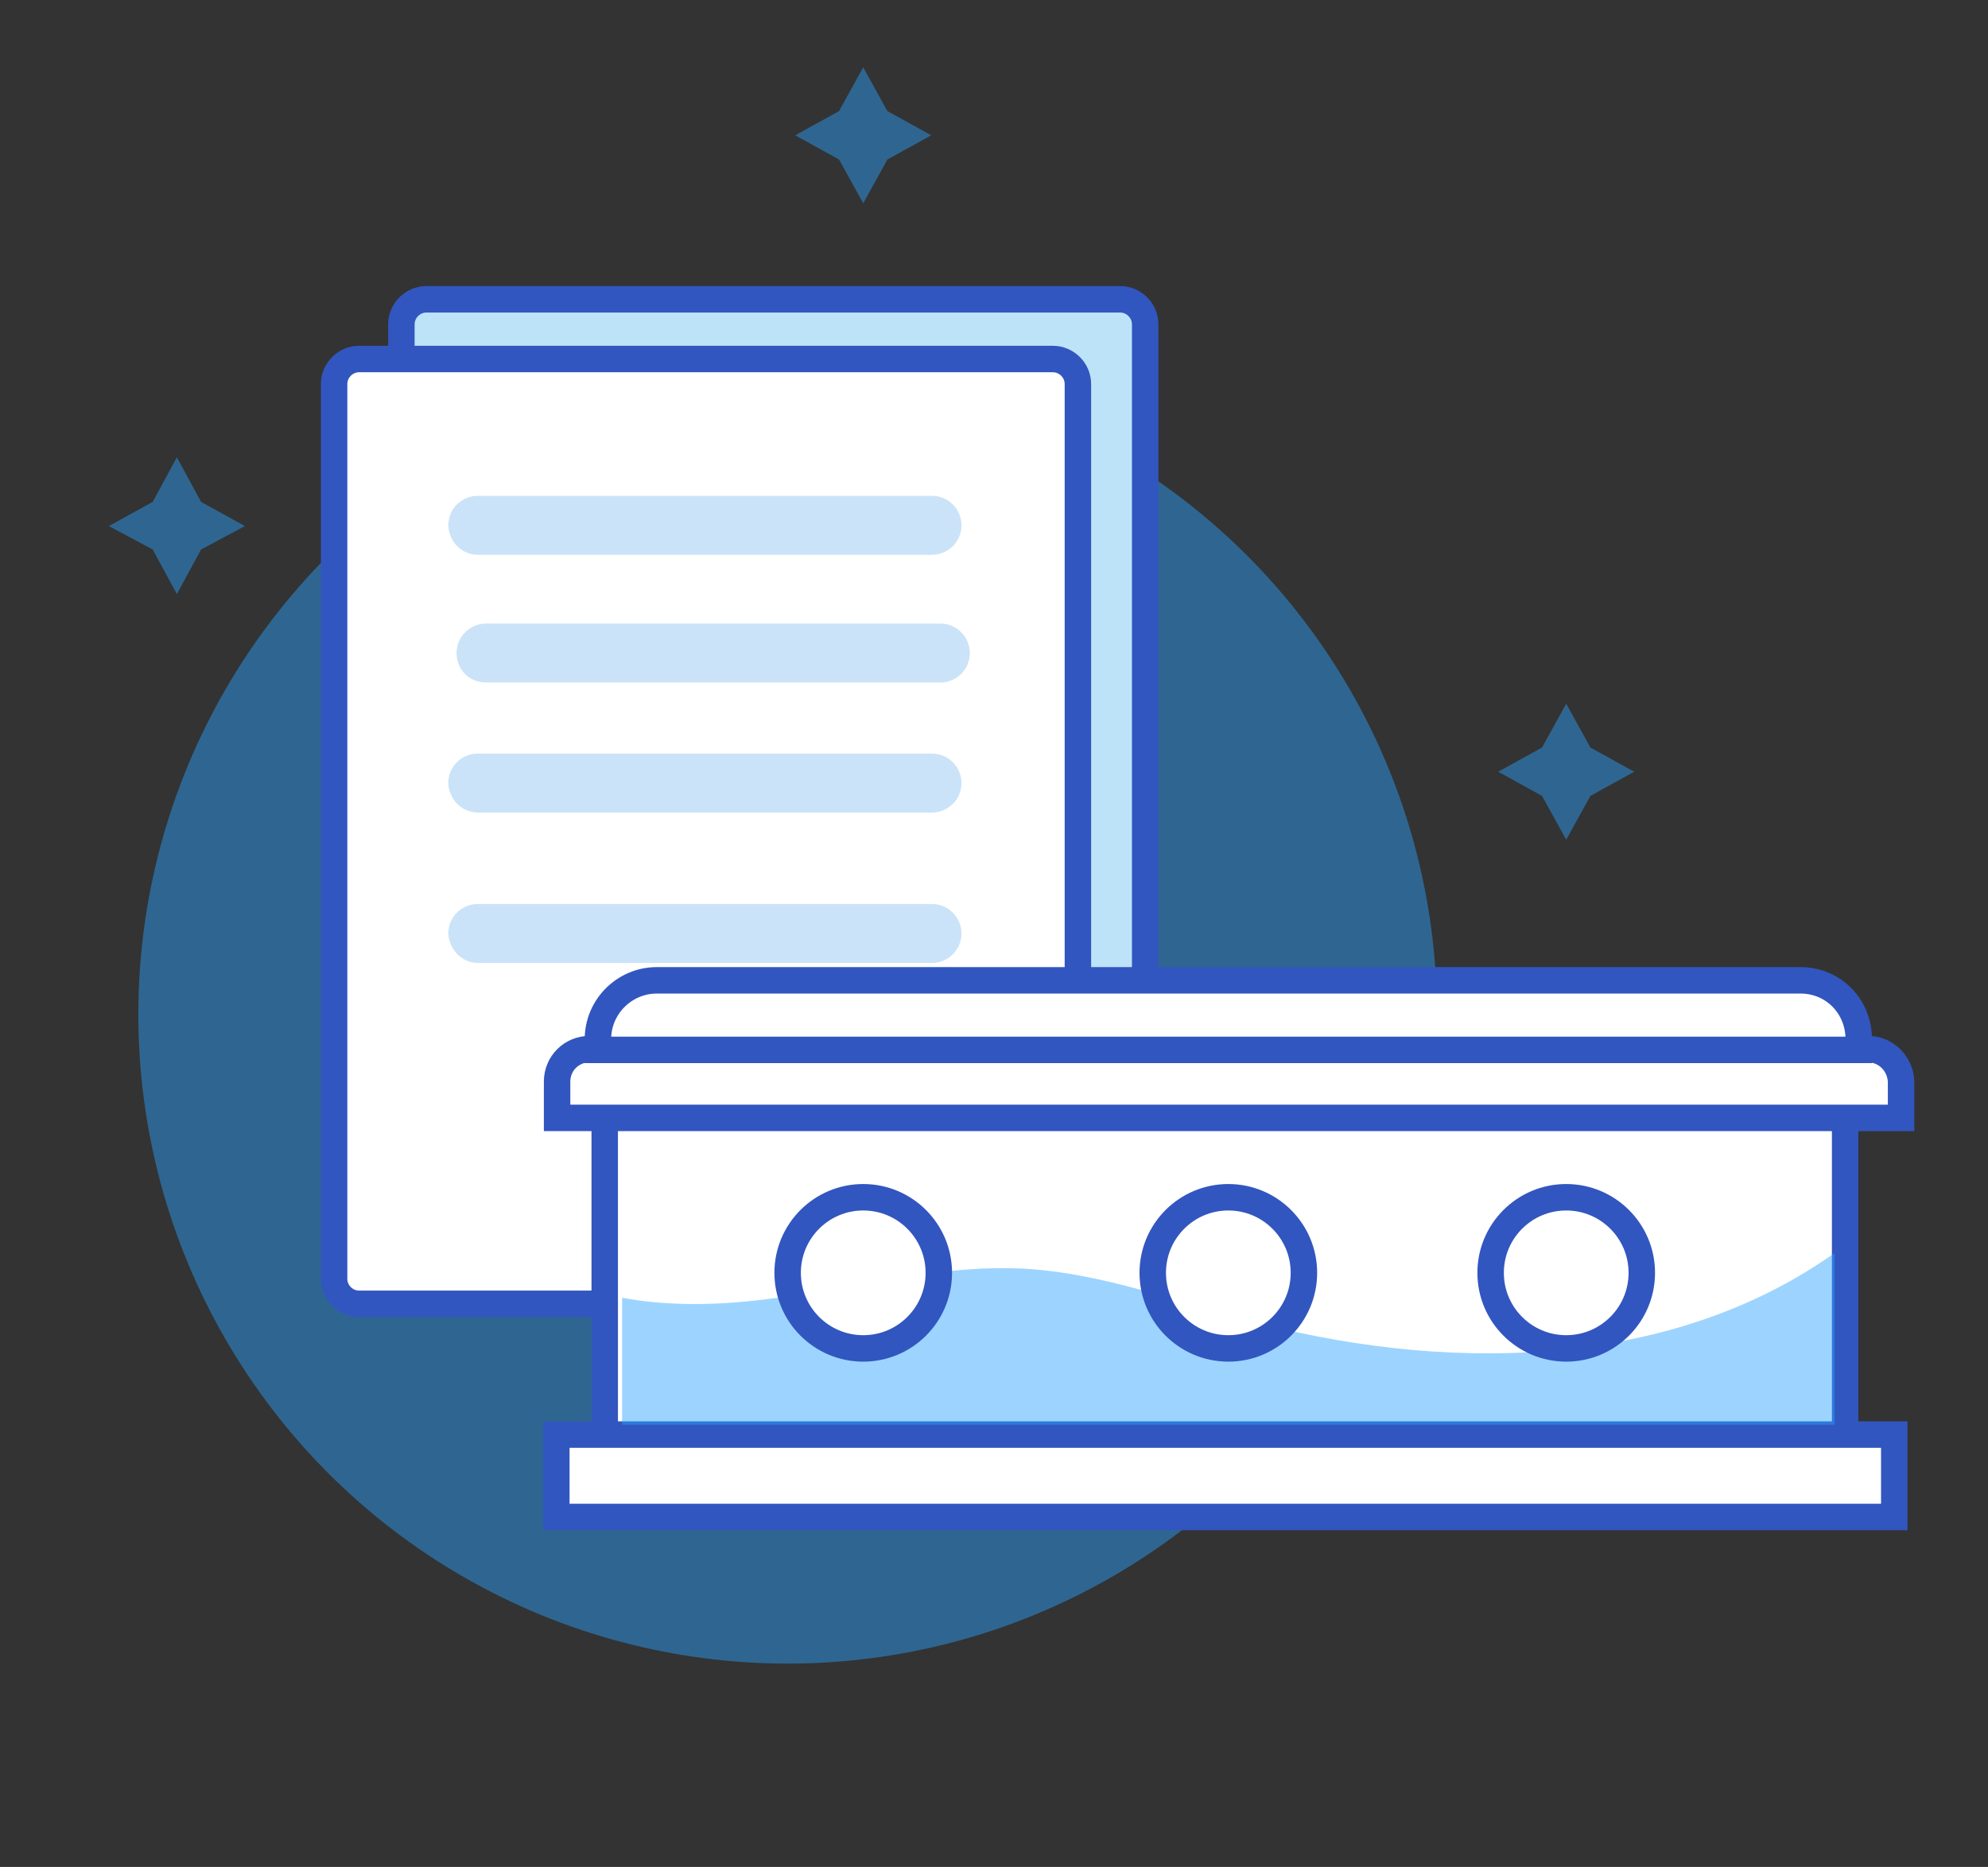 <?xml version="1.0" encoding="utf-8"?>
<!-- Generator: Adobe Illustrator 23.0.1, SVG Export Plug-In . SVG Version: 6.00 Build 0)  -->
<svg version="1.1" id="Capa_1" xmlns="http://www.w3.org/2000/svg" xmlns:xlink="http://www.w3.org/1999/xlink" x="0px" y="0px"
	 viewBox="0 0 263 247" style="enable-background:new 0 0 263 247;" xml:space="preserve">
<rect x="0" y="0" width="263" height="247" fill="#333333" stroke="none"/>
<style type="text/css">
	.st0{opacity:0.46;fill:#27A1FF;enable-background:new    ;}
	.st1{fill:#BDE3F8;stroke:#3256BF;stroke-width:3.5;stroke-miterlimit:10;}
	.st2{fill:#FFFFFF;stroke:#3256BF;stroke-width:3.5;stroke-miterlimit:10;}
	.st3{opacity:0.33;fill:#61AAEA;}
	.st4{opacity:0.46;enable-background:new    ;}
	.st5{fill:#27A1FF;}
</style>
<circle class="st0" cx="104.2" cy="134.2" r="85.9"/>
<path class="st1" d="M148.2,164.6H56.4c-1.8,0-3.3-1.5-3.3-3.3V42.9c0-1.8,1.5-3.3,3.3-3.3h91.8c1.8,0,3.3,1.5,3.3,3.3v118.4
	C151.5,163.1,150,164.6,148.2,164.6z"/>
<path class="st2" d="M139.3,172.5H47.5c-1.8,0-3.3-1.5-3.3-3.3V50.8c0-1.8,1.5-3.3,3.3-3.3h91.8c1.8,0,3.3,1.5,3.3,3.3v118.4
	C142.6,171,141.1,172.5,139.3,172.5z"/>
<path class="st3" d="M63.2,73.4h60.1c2.1,0,3.9-1.7,3.9-3.9v0c0-2.1-1.7-3.9-3.9-3.9H63.2c-2.1,0-3.9,1.7-3.9,3.9v0
	C59.4,71.7,61.1,73.4,63.2,73.4z"/>
<path class="st3" d="M64.3,90.3h60.1c2.1,0,3.9-1.7,3.9-3.9v0c0-2.1-1.7-3.9-3.9-3.9H64.3c-2.1,0-3.9,1.7-3.9,3.9v0
	C60.4,88.6,62.1,90.3,64.3,90.3z"/>
<path class="st3" d="M63.2,107.5h60.1c2.1,0,3.9-1.7,3.9-3.9v0c0-2.1-1.7-3.9-3.9-3.9H63.2c-2.1,0-3.9,1.7-3.9,3.9v0
	C59.4,105.8,61.1,107.5,63.2,107.5z"/>
<path class="st3" d="M63.2,127.4h60.1c2.1,0,3.9-1.7,3.9-3.9v0c0-2.1-1.7-3.9-3.9-3.9H63.2c-2.1,0-3.9,1.7-3.9,3.9v0
	C59.4,125.6,61.1,127.4,63.2,127.4z"/>
<rect x="80" y="146.1" class="st2" width="164.1" height="43.8"/>
<rect x="73.6" y="189.8" class="st2" width="177" height="10.9"/>
<g class="st4">
	<path class="st5" d="M242.7,188.6v-22.8c-0.2,0.1-0.4,0.3-0.6,0.4c-22.1,15.3-51.8,15.4-77.7,8.3c-9.3-2.5-18.5-5.9-28.1-6.6
		c-12-0.8-23.8,2.7-35.8,4.1c-6,0.7-12.3,0.8-18.2-0.3v16.8H242.7z"/>
</g>
<circle class="st2" cx="114.2" cy="168.4" r="10"/>
<circle class="st2" cx="162.5" cy="168.4" r="10"/>
<circle class="st2" cx="207.2" cy="168.4" r="10"/>
<path class="st2" d="M247.1,138.8H78c-2.4,0-4.3,1.9-4.3,4.3v4.8h177.8v-4.8C251.4,140.7,249.5,138.8,247.1,138.8z"/>
<path class="st2" d="M238.2,129.7H86.9c-4.3,0-7.8,3.5-7.8,7.8v1.4h166.8v-1.4C245.9,133.1,242.5,129.7,238.2,129.7z"/>
<polygon class="st0" points="207.2,93.1 210.4,98.9 216.2,102.1 210.4,105.3 207.2,111.1 204,105.3 198.2,102.1 204,98.9 "/>
<polygon class="st0" points="23.4,60.5 26.6,66.4 32.4,69.6 26.6,72.7 23.4,78.6 20.2,72.7 14.4,69.6 20.2,66.4 "/>
<polygon class="st0" points="114.2,8.9 117.4,14.7 123.2,17.9 117.4,21.1 114.2,26.9 111,21.1 105.2,17.9 111,14.7 "/>
</svg>
